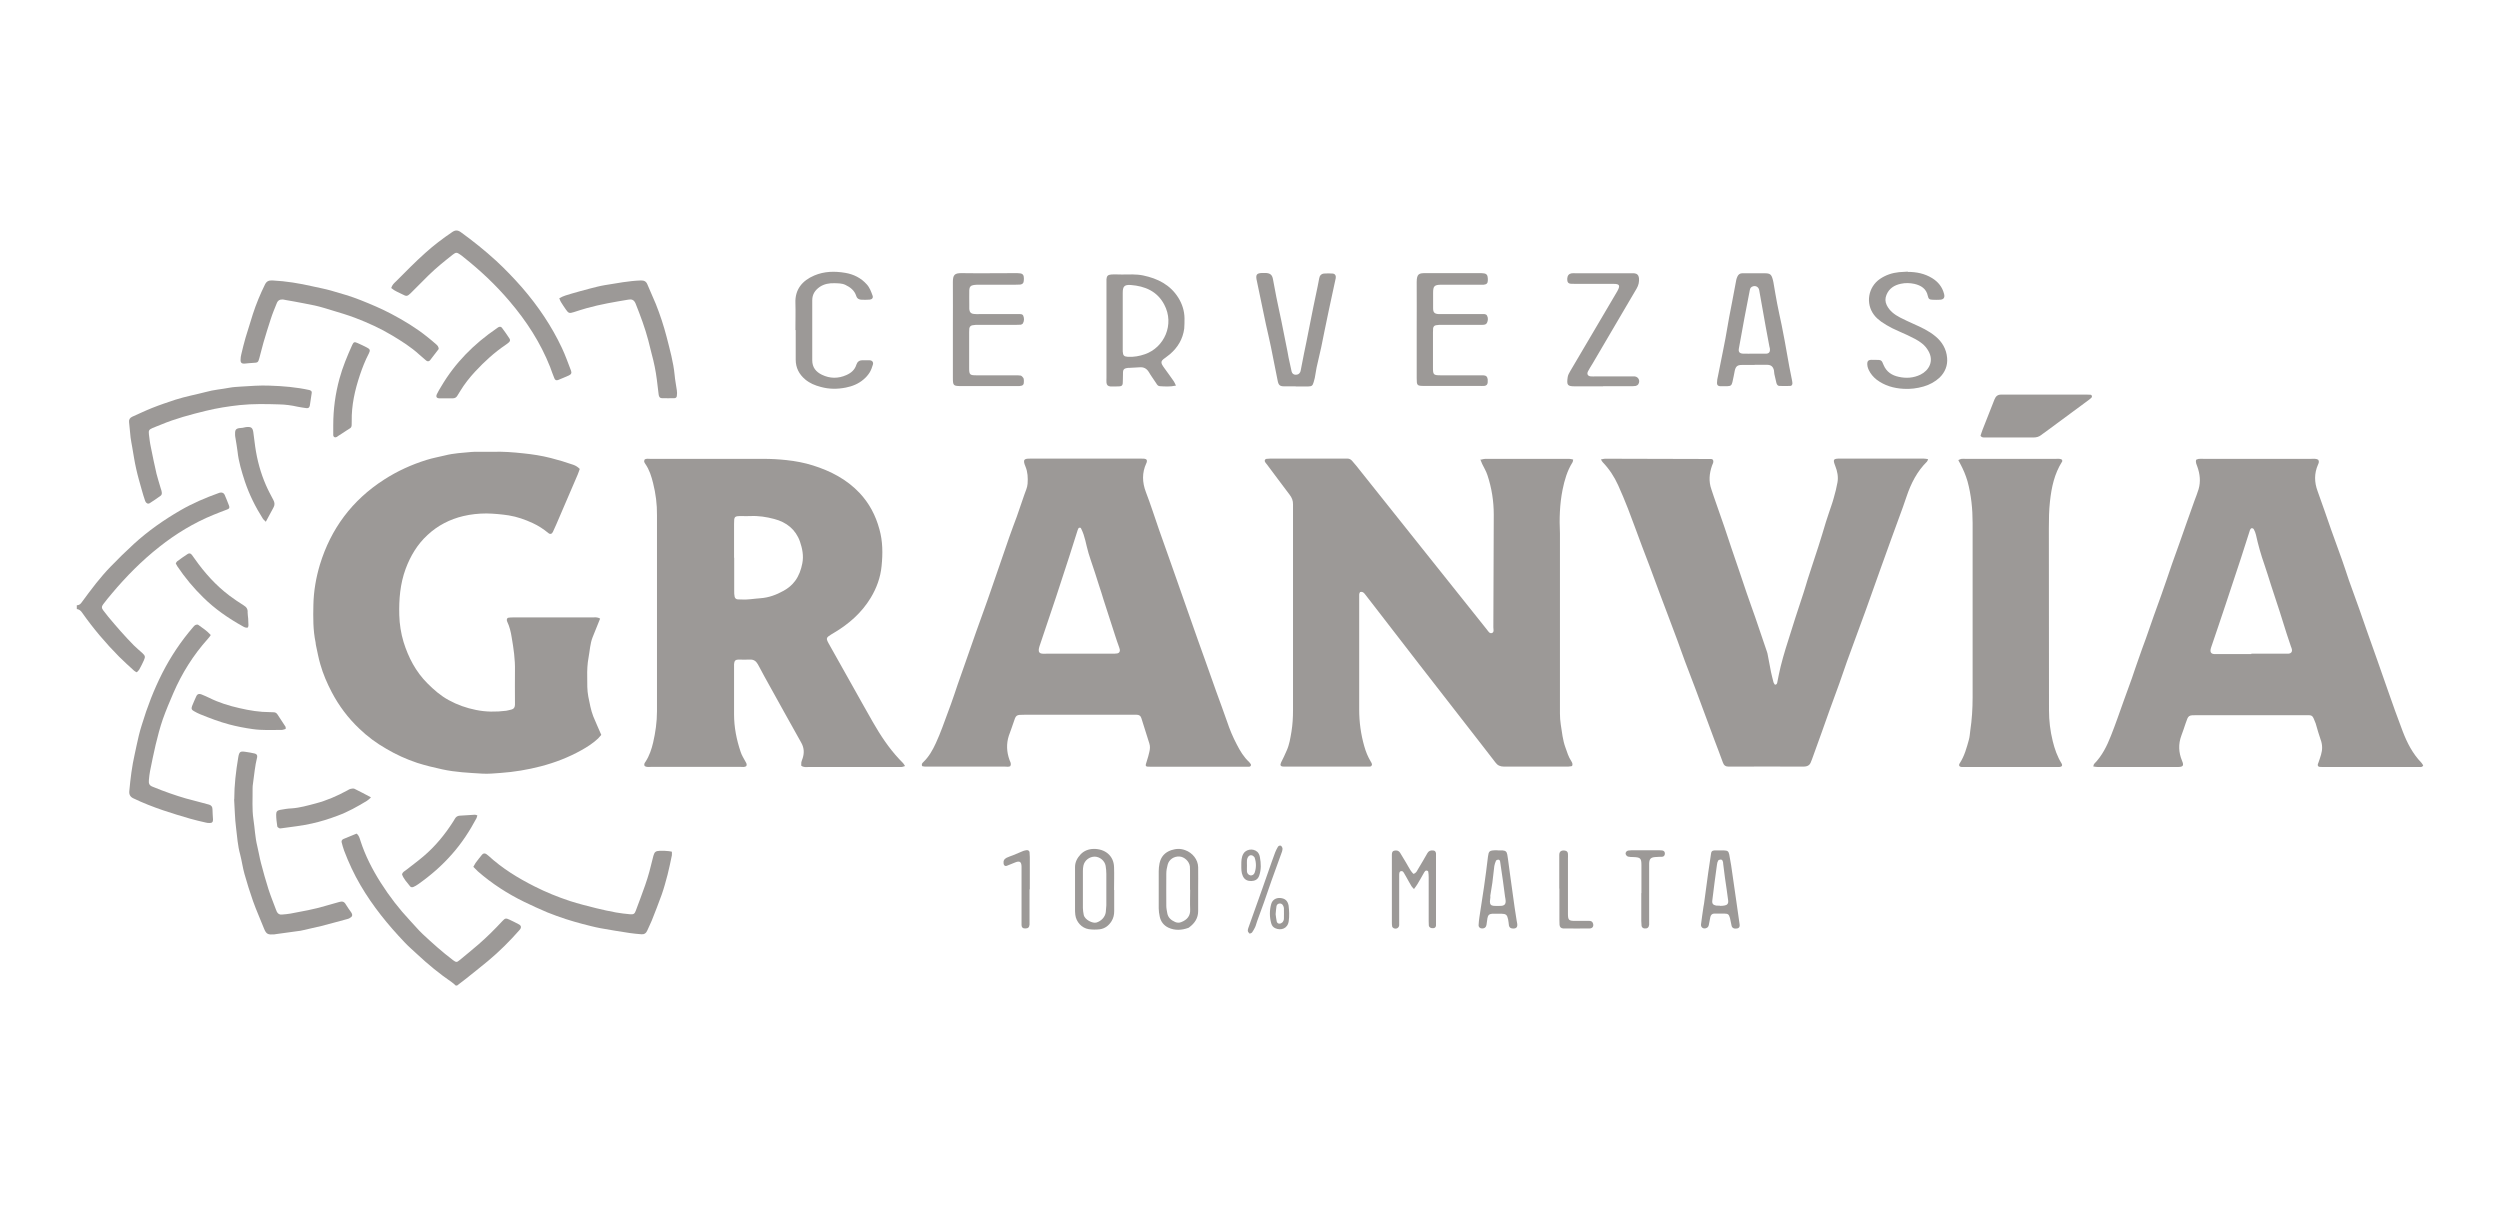 <svg viewBox="0 0 181.32 88.18" xmlns="http://www.w3.org/2000/svg" id="Capa_1"><defs><style>.cls-1{fill:#9c9997;}</style></defs><path d="M33.04,71.47c-.09-.08-.17-.17-.27-.23-.89-.61-1.72-1.29-2.51-2.03-.31-.29-.63-.56-.91-.86-1.21-1.27-2.31-2.62-3.2-4.14-.47-.8-.86-1.64-1.19-2.51-.07-.2-.13-.4-.18-.6-.03-.11,.02-.2,.13-.25,.31-.13,.63-.26,.95-.39,.18,.13,.22,.33,.28,.51,.35,1.09,.87,2.1,1.48,3.06,.63,.99,1.34,1.91,2.14,2.76,.3,.31,.57,.65,.89,.95,.71,.66,1.43,1.31,2.21,1.9,.22,.16,.27,.17,.47,0,.46-.38,.93-.76,1.38-1.15,.61-.53,1.18-1.1,1.73-1.69,.19-.21,.26-.22,.51-.1,.23,.11,.46,.22,.68,.34,.18,.09,.2,.24,.06,.4-.71,.81-1.47,1.57-2.3,2.26-.54,.45-1.09,.88-1.64,1.32-.2,.16-.4,.31-.6,.46h-.09Z" class="cls-1"></path><path d="M5.56,43.9c.15,0,.25-.06,.34-.18,.35-.48,.71-.96,1.08-1.43,.33-.41,.67-.81,1.03-1.18,.55-.57,1.12-1.13,1.7-1.66,1.03-.94,2.17-1.74,3.38-2.44,.88-.51,1.82-.91,2.77-1.25,.03-.01,.06-.02,.09-.03,.15-.03,.28,.02,.34,.15,.11,.26,.22,.52,.32,.79,.06,.15,.02,.23-.13,.28-.33,.13-.67,.25-1,.39-1.42,.58-2.72,1.37-3.92,2.32-1.27,1-2.41,2.15-3.45,3.39-.21,.25-.42,.5-.62,.77-.13,.17-.13,.28,0,.45,.12,.16,.24,.31,.36,.46,.59,.71,1.2,1.41,1.85,2.07,.2,.2,.42,.38,.63,.57,.2,.19,.22,.26,.11,.51-.1,.23-.22,.46-.34,.68-.04,.07-.11,.13-.18,.2-.08-.04-.15-.07-.2-.12-.36-.33-.73-.66-1.08-1.01-.98-.99-1.88-2.05-2.68-3.19-.1-.15-.21-.24-.39-.27v-.27Z" class="cls-1"></path><path d="M107.4,33.34c.14-.03,.23-.06,.32-.06,2.03,0,4.07,0,6.1,0,.09,0,.17,.03,.28,.05-.02,.09-.02,.17-.06,.22-.38,.61-.57,1.28-.71,1.97-.21,1.05-.24,2.11-.19,3.17,0,.15,0,.3,0,.45,0,4.2,0,8.41,0,12.61,0,.27,.02,.54,.06,.8,.09,.56,.14,1.13,.34,1.67,.12,.34,.22,.68,.42,.98,.06,.1,.13,.21,.06,.36-.08,.01-.18,.04-.28,.04-1.56,0-3.11,0-4.67,0-.26,0-.46-.09-.61-.3-.28-.37-.57-.73-.85-1.1-1.56-2.01-3.12-4.01-4.68-6.02-1.15-1.48-2.29-2.96-3.43-4.44-.17-.22-.35-.45-.52-.67-.08-.09-.16-.18-.34-.13-.02,.05-.06,.11-.06,.18,0,.21,0,.42,0,.63,0,2.57,0,5.15,0,7.72,0,.9,.12,1.79,.37,2.66,.11,.39,.26,.76,.47,1.11,.04,.06,.08,.13,.09,.2,0,.04-.04,.12-.08,.14-.06,.03-.15,.02-.22,.02-2,0-4.01,0-6.01,0-.03,0-.06,0-.09,0-.24,0-.29-.1-.19-.31,.14-.28,.28-.56,.4-.85,.2-.44,.27-.92,.35-1.39,.08-.5,.11-1.01,.11-1.52,0-4.91,0-9.82,0-14.72,0-.07,0-.15,0-.22,.01-.27-.08-.49-.24-.7-.55-.72-1.09-1.46-1.64-2.19-.04-.06-.1-.11-.14-.18-.07-.11-.02-.22,.09-.24,.1-.01,.21-.02,.31-.02,1.78,0,3.56,0,5.34,0,.07,0,.15,0,.22,0,.14,0,.26,.06,.35,.17,.1,.12,.19,.23,.29,.34,1.56,1.95,3.11,3.91,4.67,5.86,1.6,2.01,3.21,4.02,4.81,6.03,.1,.12,.19,.32,.38,.25,.16-.07,.09-.27,.09-.41,.01-2.72,.02-5.45,.03-8.17,0-.98-.15-1.94-.46-2.87-.09-.28-.25-.54-.38-.81-.04-.09-.08-.19-.14-.34Z" class="cls-1"></path><path d="M46.74,33.34c.13-.1,.28-.06,.43-.06,.61,0,1.23,0,1.84,0,2.12,0,4.25,0,6.37,0,.55,0,1.11,.03,1.66,.09,.65,.07,1.3,.19,1.93,.39,1.27,.4,2.43,1,3.36,1.98,.71,.75,1.18,1.64,1.45,2.64,.25,.88,.25,1.78,.16,2.67-.08,.83-.36,1.6-.79,2.31-.66,1.09-1.59,1.9-2.67,2.54-.13,.08-.26,.15-.38,.24-.14,.1-.16,.19-.09,.35,.02,.05,.05,.11,.08,.16,.56,1,1.13,2,1.69,3.01,.51,.9,1,1.8,1.52,2.7,.55,.96,1.16,1.89,1.92,2.7,.09,.1,.19,.19,.28,.29,.05,.05,.08,.12,.14,.21-.11,.03-.19,.07-.27,.07-.25,0-.51,0-.76,0-1.99,0-3.98,0-5.97,0-.17,0-.36,.04-.53-.1,0-.08,0-.16,.01-.25,.02-.1,.07-.2,.1-.3,.12-.39,.1-.75-.11-1.12-.78-1.38-1.54-2.77-2.31-4.15-.25-.44-.49-.89-.73-1.34-.04-.07-.07-.13-.11-.2-.13-.23-.31-.35-.58-.33-.27,.01-.54,0-.81,0-.24,0-.31,.09-.33,.33,0,.09,0,.18,0,.27,0,1.12,0,2.24,0,3.37,0,.94,.18,1.84,.48,2.73,.08,.25,.23,.48,.36,.72,.05,.09,.11,.18,.05,.3-.13,.1-.28,.06-.43,.06-.85,0-1.71,0-2.56,0-1.3,0-2.6,0-3.9,0-.16,0-.33,.04-.48-.06-.08-.13,0-.23,.07-.33,.27-.42,.43-.9,.54-1.37,.17-.74,.28-1.5,.28-2.27,0-3.95,0-7.9,0-11.85,0-.79,0-1.59,0-2.38,.01-.78-.09-1.56-.28-2.31-.12-.49-.27-.98-.57-1.41-.06-.09-.12-.18-.05-.29Zm6.51,7.11c0,.81,0,1.61,0,2.42,0,.13,0,.27,.03,.4,.02,.11,.1,.19,.21,.2,.09,.01,.18,0,.27,.01,.47,.03,.92-.06,1.38-.09,.61-.04,1.17-.25,1.69-.54,.33-.18,.62-.42,.84-.72,.28-.38,.43-.81,.52-1.27,.11-.55,0-1.08-.17-1.58-.31-.88-.98-1.41-1.87-1.64-.56-.15-1.14-.24-1.73-.21-.21,.01-.42,0-.63,0-.53,0-.55,.02-.55,.56,0,.82,0,1.64,0,2.46Z" class="cls-1"></path><path d="M73.31,55.54c-.13,.11-.29,.06-.43,.06-1.72,0-3.44,0-5.16,0-.21,0-.42,0-.63,0-.07,0-.14-.02-.2-.03-.08-.14,0-.22,.07-.29,.41-.39,.68-.87,.91-1.37,.18-.38,.33-.77,.48-1.16,.21-.56,.42-1.12,.62-1.68,.17-.46,.32-.93,.48-1.4,.19-.55,.39-1.1,.58-1.65,.26-.73,.51-1.47,.77-2.2,.18-.52,.38-1.04,.56-1.56,.17-.46,.33-.93,.49-1.39,.19-.55,.38-1.1,.57-1.65,.26-.76,.52-1.52,.79-2.29,.17-.49,.36-.98,.54-1.47,.18-.52,.36-1.04,.54-1.57,.09-.27,.22-.52,.24-.81,.03-.43,.01-.84-.15-1.23-.25-.58-.05-.59,.41-.59,2.63,0,5.27,0,7.9,0,.1,0,.21,0,.31,.01,.17,.02,.22,.12,.16,.29,0,.01-.01,.03-.02,.04-.32,.69-.3,1.38-.03,2.09,.35,.91,.64,1.83,.96,2.75,.24,.68,.48,1.35,.72,2.03,.19,.52,.37,1.04,.55,1.56,.25,.7,.49,1.41,.74,2.11,.27,.78,.54,1.55,.82,2.33,.17,.49,.35,.98,.53,1.48,.26,.73,.52,1.46,.78,2.2,.26,.73,.54,1.46,.79,2.19,.19,.57,.42,1.12,.7,1.65,.24,.47,.51,.92,.9,1.28,.04,.04,.08,.09,.11,.14,.06,.08,0,.19-.1,.2-.07,0-.15,0-.22,0-2.3,0-4.61,0-6.91,0-.43,0-.44,0-.3-.42,.07-.21,.13-.43,.18-.65,.05-.21,.07-.41,0-.62-.19-.61-.39-1.23-.58-1.84-.05-.17-.17-.24-.34-.24-.12,0-.24,0-.36,0-2.59,0-5.18,0-7.77,0-.62,0-.62,0-.81,.59-.1,.31-.22,.62-.33,.93-.19,.59-.16,1.18,.05,1.76,.05,.14,.15,.27,.06,.42Zm4.95-8.13c.81,0,1.61,0,2.42,0,.12,0,.24,0,.36-.02,.13-.02,.2-.14,.18-.26-.01-.07-.04-.14-.06-.21-.1-.28-.2-.56-.29-.85-.28-.87-.56-1.73-.84-2.6-.1-.33-.2-.66-.31-.98-.1-.31-.2-.63-.3-.94-.2-.64-.45-1.26-.6-1.92-.06-.29-.14-.58-.23-.87-.05-.15-.12-.3-.19-.45-.03-.06-.16-.05-.19,.02-.02,.04-.04,.08-.05,.12-.2,.64-.41,1.28-.61,1.92-.32,.98-.64,1.96-.96,2.94-.4,1.19-.8,2.38-1.2,3.57-.02,.07-.04,.14-.05,.22-.02,.18,.06,.29,.24,.31,.12,.01,.24,0,.36,0,.78,0,1.55,0,2.33,0Z" class="cls-1"></path><path d="M159.29,33.34c.07-.02,.14-.06,.21-.06,.12-.01,.24,0,.36,0,2.57,0,5.15,0,7.72,0,.19,0,.39-.04,.56,.07,.08,.13,.03,.24-.02,.35-.28,.64-.27,1.27-.03,1.92,.34,.92,.65,1.86,.98,2.79,.26,.73,.53,1.46,.79,2.19,.18,.49,.33,.99,.5,1.48,.25,.7,.51,1.4,.76,2.11,.18,.51,.35,1.01,.53,1.52,.26,.73,.52,1.46,.78,2.2,.26,.73,.51,1.47,.77,2.2,.17,.48,.34,.96,.51,1.44,.18,.5,.37,1.01,.56,1.51,.32,.83,.72,1.61,1.35,2.26,.06,.06,.09,.14,.13,.2-.08,.14-.19,.11-.29,.11-1.92,0-3.83,0-5.75,0-.42,0-.84,0-1.26,0-.07,0-.15,0-.22-.01-.1-.01-.15-.1-.12-.2,.01-.04,.03-.08,.05-.13,.06-.18,.13-.37,.18-.55,.11-.37,.11-.73-.03-1.1-.13-.36-.23-.74-.34-1.11,0-.01,0-.03-.01-.04-.27-.67-.19-.62-.85-.62-2.59,0-5.18,0-7.77,0-.62,0-.62,0-.82,.59-.1,.3-.2,.6-.31,.89-.23,.62-.2,1.23,.05,1.83,.15,.35,.08,.45-.32,.45-.46,0-.93,0-1.39,0-1.47,0-2.93,0-4.4,0-.1,0-.2-.02-.33-.04,.03-.08,.03-.15,.07-.19,.57-.58,.92-1.29,1.21-2.03,.34-.85,.63-1.71,.94-2.57,.19-.53,.39-1.07,.58-1.6,.17-.49,.33-.99,.51-1.48,.16-.47,.33-.93,.5-1.39,.2-.56,.39-1.13,.59-1.69,.17-.49,.36-.98,.53-1.47,.27-.76,.53-1.53,.79-2.29,.17-.49,.35-.98,.53-1.48,.17-.49,.35-.99,.52-1.48,.19-.53,.38-1.07,.57-1.6,.1-.28,.22-.56,.3-.84,.16-.55,.1-1.1-.09-1.63-.05-.15-.14-.3-.09-.49Zm4,14.07c.79,0,1.59,0,2.38,0,.1,0,.21,0,.31,0,.2-.02,.29-.15,.24-.34-.01-.06-.04-.11-.06-.17-.1-.31-.21-.62-.31-.93-.17-.54-.34-1.08-.51-1.62-.21-.64-.42-1.28-.63-1.92-.16-.5-.31-1-.48-1.49-.25-.71-.45-1.42-.61-2.15-.03-.14-.09-.28-.16-.41-.02-.04-.1-.08-.15-.07-.04,0-.1,.07-.12,.12-.23,.7-.44,1.39-.67,2.09-.18,.55-.37,1.11-.55,1.66s-.37,1.11-.55,1.66c-.18,.54-.36,1.08-.54,1.61-.17,.51-.35,1.02-.52,1.53-.12,.37,.05,.47,.32,.46,.07,0,.15,0,.22,0,.79,0,1.59,0,2.38,0Z" class="cls-1"></path><path d="M43.52,44.88c-.19,.46-.37,.9-.54,1.34-.18,.46-.2,.96-.29,1.45-.09,.47-.11,.95-.1,1.43,0,.48-.01,.96,.08,1.43,.1,.48,.18,.97,.36,1.43,.18,.44,.38,.87,.58,1.34-.08,.09-.15,.18-.23,.26-.36,.34-.78,.61-1.21,.85-.93,.52-1.91,.9-2.95,1.17-.96,.25-1.93,.41-2.91,.48-.45,.03-.9,.08-1.34,.05-.97-.06-1.94-.1-2.89-.31-.61-.13-1.22-.28-1.82-.47-.78-.26-1.53-.6-2.24-1.02-.72-.41-1.38-.9-1.97-1.47-.81-.77-1.47-1.65-1.99-2.64-.34-.65-.63-1.32-.83-2.03-.13-.44-.21-.9-.31-1.35-.02-.07-.02-.15-.03-.22-.19-.9-.18-1.81-.16-2.73,.02-1,.19-1.97,.47-2.91,.8-2.62,2.34-4.68,4.65-6.17,.96-.62,1.99-1.09,3.08-1.43,.44-.14,.9-.22,1.35-.33,.63-.16,1.27-.19,1.91-.25,.33-.03,.66,0,.99-.01,.18,0,.36,0,.54,0,.75-.03,1.5,.03,2.24,.11,.67,.07,1.33,.17,1.99,.34,.55,.14,1.09,.3,1.63,.49,.17,.06,.32,.15,.47,.3-.05,.13-.09,.27-.15,.41-.52,1.21-1.04,2.42-1.56,3.63-.08,.18-.16,.36-.24,.53-.07,.15-.2,.19-.33,.08-.35-.29-.72-.53-1.13-.72-.56-.26-1.13-.46-1.74-.56-.53-.08-1.07-.13-1.61-.14-.58,0-1.14,.06-1.69,.19-.97,.23-1.85,.68-2.59,1.37-.74,.68-1.24,1.52-1.59,2.46-.4,1.09-.49,2.21-.46,3.36,.02,.66,.12,1.31,.31,1.94,.35,1.12,.88,2.15,1.73,3,.47,.47,.96,.9,1.55,1.22,.62,.34,1.27,.57,1.97,.71,.73,.15,1.45,.15,2.19,.06,.13-.02,.26-.06,.39-.09,.17-.04,.24-.16,.25-.33,0-.09,0-.18,0-.27,0-.73-.01-1.47,0-2.2,.02-.83-.1-1.64-.24-2.45-.06-.38-.15-.76-.32-1.12-.02-.04-.03-.09-.03-.13,0-.08,.04-.15,.12-.16,.12-.02,.24-.02,.36-.02,1.92,0,3.83,0,5.75,0,.16,0,.33-.04,.54,.09Z" class="cls-1"></path><path d="M116.12,33.32c.14-.02,.21-.05,.28-.05,2.57,0,5.15,.01,7.72,.02,.04,0,.08,.04,.11,.05,.09,.17-.01,.29-.06,.43-.2,.57-.25,1.14-.05,1.71,.06,.17,.11,.34,.17,.51,.26,.75,.52,1.49,.78,2.24,.17,.51,.34,1.02,.51,1.53,.18,.54,.37,1.08,.55,1.61,.19,.55,.37,1.11,.56,1.66,.11,.32,.23,.65,.34,.97,.09,.25,.18,.51,.27,.76,.28,.83,.57,1.67,.85,2.5,.01,.04,.03,.09,.04,.13,.09,.45,.17,.91,.26,1.36,.05,.25,.12,.49,.18,.74,.02,.06,.07,.12,.1,.17,.13,0,.15-.08,.17-.15,.08-.39,.15-.79,.25-1.18,.11-.43,.23-.87,.36-1.29,.23-.74,.46-1.48,.7-2.22,.2-.61,.4-1.22,.6-1.83,.11-.33,.2-.66,.3-.98,.08-.26,.16-.51,.25-.77,.18-.54,.36-1.08,.53-1.62,.19-.58,.36-1.17,.54-1.76,.07-.21,.14-.42,.21-.64,.12-.37,.26-.73,.36-1.11,.11-.37,.2-.75,.27-1.13,.07-.4-.01-.8-.16-1.18-.19-.49-.15-.54,.37-.54,2.01,0,4.01,0,6.02,0,.1,0,.2,.02,.34,.04-.03,.08-.04,.14-.08,.18-.72,.71-1.16,1.58-1.48,2.53-.17,.51-.35,1.01-.54,1.52-.19,.52-.38,1.04-.57,1.56-.25,.7-.51,1.41-.76,2.11-.19,.53-.38,1.07-.57,1.6-.17,.48-.34,.96-.51,1.43-.26,.7-.51,1.4-.77,2.1-.2,.55-.4,1.09-.6,1.64-.19,.53-.37,1.07-.56,1.61-.23,.63-.46,1.26-.69,1.89-.2,.56-.4,1.13-.6,1.69-.23,.65-.46,1.29-.7,1.94-.02,.04-.04,.08-.05,.12-.09,.29-.27,.38-.57,.38-1.75-.01-3.5,0-5.25,0-.06,0-.12,0-.18,0-.2,0-.33-.09-.4-.29-.2-.56-.42-1.12-.63-1.68-.18-.48-.35-.95-.53-1.43-.27-.73-.54-1.46-.81-2.18-.26-.69-.52-1.37-.78-2.05-.19-.5-.36-1.01-.55-1.52-.23-.63-.47-1.26-.71-1.89-.19-.5-.38-1.01-.57-1.51-.25-.66-.49-1.32-.73-1.97-.18-.49-.37-.98-.56-1.47-.34-.91-.67-1.82-1.02-2.73-.22-.57-.46-1.13-.71-1.69-.28-.62-.65-1.18-1.12-1.67-.04-.04-.06-.09-.13-.2Z" class="cls-1"></path><path d="M142.05,33.36c.1-.04,.15-.07,.21-.08,.1-.01,.21,0,.31,0,2.17,0,4.34,0,6.51,0,.16,0,.33-.04,.48,.07,0,.04,.03,.1,0,.13-.56,.88-.77,1.87-.88,2.89-.07,.64-.08,1.28-.08,1.92,0,4.41,0,8.83,.01,13.24,0,.74,.09,1.49,.27,2.22,.14,.57,.33,1.12,.64,1.62,.09,.15,.02,.25-.16,.26-.16,0-.33,0-.49,0-2.14,0-4.28,0-6.42,0-.04,0-.09,0-.13,0-.21,0-.29-.11-.18-.28,.34-.52,.5-1.12,.66-1.7,.06-.21,.07-.44,.1-.66,.12-.8,.17-1.6,.17-2.41,0-4.22,0-8.44,0-12.65,0-1.02-.1-2.03-.37-3.02-.13-.45-.31-.87-.53-1.28-.03-.06-.07-.13-.13-.24Z" class="cls-1"></path><path d="M28.37,20.9c.07-.24,.22-.37,.36-.5,.7-.7,1.39-1.41,2.12-2.06,.61-.55,1.27-1.05,1.95-1.51,.22-.15,.39-.15,.61,0,.9,.65,1.76,1.34,2.58,2.09,.66,.61,1.28,1.26,1.87,1.93,1.16,1.34,2.15,2.8,2.9,4.4,.25,.53,.44,1.08,.65,1.62,.07,.18,.02,.28-.15,.36-.26,.12-.52,.22-.78,.33-.13,.05-.23,.01-.28-.14-.11-.26-.2-.53-.3-.8-.7-1.77-1.72-3.34-2.95-4.78-1-1.18-2.12-2.23-3.33-3.19-.08-.07-.16-.13-.25-.19-.23-.16-.3-.17-.52,0-.61,.48-1.22,.97-1.77,1.51-.44,.43-.87,.87-1.3,1.3-.23,.22-.3,.24-.59,.08-.26-.14-.55-.23-.8-.45Z" class="cls-1"></path><path d="M48.73,61.78c0,.08,.01,.17,0,.25-.1,.47-.19,.94-.31,1.4-.13,.49-.26,.98-.43,1.46-.22,.63-.48,1.26-.72,1.88-.1,.25-.23,.49-.33,.73-.08,.19-.23,.28-.42,.26-.28-.02-.57-.05-.85-.09-.71-.11-1.42-.22-2.12-.35-.44-.08-.87-.2-1.31-.31-.4-.11-.81-.22-1.2-.35-.45-.15-.91-.31-1.35-.49-.56-.24-1.12-.49-1.67-.76-1.21-.59-2.34-1.32-3.36-2.21-.11-.1-.21-.21-.33-.33,.06-.11,.11-.2,.16-.28,.15-.2,.31-.41,.47-.6,.09-.11,.2-.12,.32-.04,.05,.03,.09,.07,.14,.11,1,.92,2.14,1.62,3.35,2.23,.83,.42,1.69,.77,2.57,1.06,.62,.2,1.26,.36,1.9,.52,.48,.12,.96,.22,1.44,.31,.34,.06,.68,.1,1.02,.13,.25,.02,.33-.03,.41-.25,.23-.61,.46-1.23,.68-1.85,.23-.65,.4-1.31,.56-1.98,.02-.1,.05-.2,.09-.3,.04-.11,.11-.17,.22-.2,.18-.05,.83-.03,1.09,.05Z" class="cls-1"></path><path d="M15.28,46.07c-.08,.11-.14,.2-.21,.27-1.05,1.17-1.87,2.48-2.49,3.91-.27,.63-.54,1.26-.77,1.91-.21,.61-.37,1.23-.52,1.85-.15,.64-.28,1.28-.41,1.93-.04,.2-.06,.41-.08,.62-.03,.27,.03,.41,.27,.5,.41,.17,.83,.33,1.26,.48,.38,.13,.76,.26,1.15,.37,.39,.11,.78,.2,1.17,.31,.17,.05,.35,.09,.52,.14,.16,.05,.24,.16,.24,.33,0,.25,.03,.51,.04,.76,0,.17-.08,.25-.25,.24-.09,0-.18,0-.27-.03-.38-.09-.76-.17-1.13-.28-.66-.19-1.32-.39-1.97-.61-.73-.25-1.46-.53-2.16-.87-.23-.11-.32-.28-.29-.54,.08-.89,.19-1.78,.39-2.66,.1-.45,.19-.91,.3-1.36,.06-.26,.14-.52,.22-.78,.39-1.29,.87-2.54,1.48-3.74,.61-1.2,1.36-2.32,2.24-3.34,.05-.06,.1-.12,.16-.15,.06-.03,.16-.05,.21-.01,.3,.22,.62,.42,.9,.73Z" class="cls-1"></path><path d="M31.82,25.31c-.19,.25-.41,.54-.63,.82-.07,.09-.19,.1-.28,.02-.17-.14-.34-.29-.51-.44-.59-.54-1.26-.96-1.94-1.37-.86-.52-1.77-.93-2.71-1.29-.56-.21-1.13-.38-1.7-.55-.4-.12-.8-.25-1.21-.34-.49-.11-1-.19-1.49-.29-.19-.04-.38-.07-.57-.1-.09-.02-.18-.04-.26-.05-.23-.01-.37,.07-.45,.28-.15,.37-.31,.75-.43,1.13-.19,.57-.36,1.14-.53,1.71-.11,.37-.19,.75-.3,1.13-.09,.33-.11,.33-.47,.35-.19,0-.39,.04-.58,.05-.24,.02-.33-.07-.31-.31,0-.12,.02-.24,.05-.36,.1-.41,.19-.81,.31-1.21,.17-.57,.35-1.14,.53-1.71,.24-.74,.54-1.46,.88-2.15,.12-.24,.28-.3,.54-.29,.99,.05,1.96,.21,2.92,.43,.44,.1,.88,.18,1.31,.3,.73,.21,1.47,.42,2.17,.7,.75,.3,1.49,.61,2.21,.99,.93,.49,1.82,1.03,2.64,1.69,.21,.17,.42,.34,.62,.52,.09,.08,.18,.16,.19,.34Z" class="cls-1"></path><path d="M16.99,57.97c0-1.02,.12-2.03,.29-3.04,.07-.41,.14-.46,.53-.4,.22,.03,.44,.07,.66,.12,.14,.03,.21,.13,.18,.27-.16,.63-.21,1.27-.3,1.9-.02,.12-.03,.24-.03,.36,.01,.75-.05,1.5,.06,2.24,.1,.65,.12,1.31,.28,1.95,.1,.4,.16,.82,.27,1.23,.17,.64,.34,1.27,.54,1.89,.16,.5,.36,.98,.54,1.47,.02,.06,.04,.11,.07,.17,.08,.15,.2,.22,.37,.2,.21-.02,.42-.03,.62-.07,.85-.16,1.71-.31,2.54-.56,.33-.1,.66-.19,.99-.28,.21-.06,.36-.05,.49,.19,.11,.19,.25,.37,.38,.56,.13,.2,.09,.32-.13,.43-.04,.02-.08,.04-.13,.05-.63,.17-1.27,.35-1.9,.51-.45,.11-.9,.21-1.35,.31-.12,.03-.23,.05-.35,.06-.53,.07-1.07,.15-1.6,.22-.04,0-.09,.01-.13,.02-.42,.02-.56,.01-.73-.42-.26-.67-.56-1.32-.8-2-.23-.65-.43-1.3-.62-1.97-.13-.46-.19-.94-.31-1.4-.18-.64-.22-1.3-.3-1.95-.09-.68-.09-1.37-.14-2.06Z" class="cls-1"></path><path d="M22.58,28.36s.04,.09,.03,.13c-.04,.31-.09,.62-.14,.93-.03,.15-.11,.2-.26,.18-.21-.03-.42-.06-.62-.1-.44-.1-.88-.16-1.33-.17-.96-.03-1.91-.05-2.87,.05-.83,.09-1.66,.22-2.47,.42-1.1,.27-2.2,.56-3.25,1-.21,.09-.42,.16-.62,.25-.25,.11-.28,.18-.25,.45,.04,.31,.07,.62,.14,.93,.13,.64,.26,1.29,.41,1.93,.09,.36,.21,.72,.31,1.07,.03,.09,.06,.17,.07,.26,.02,.11,0,.22-.1,.28-.25,.18-.51,.36-.78,.53-.12,.07-.26,0-.32-.16-.09-.27-.18-.54-.25-.81-.14-.5-.29-1.01-.4-1.51-.12-.52-.2-1.06-.29-1.58-.04-.24-.09-.47-.12-.71-.04-.37-.07-.74-.11-1.12-.02-.18,.06-.31,.24-.39,.48-.21,.95-.44,1.43-.63,.55-.22,1.12-.41,1.69-.6,.37-.12,.75-.21,1.12-.3,.36-.09,.73-.16,1.09-.26,.56-.16,1.15-.2,1.72-.31,.26-.05,.53-.06,.8-.08,.7-.04,1.4-.1,2.1-.07,.97,.03,1.94,.11,2.89,.32,.04,0,.08,.04,.12,.06Z" class="cls-1"></path><path d="M85.27,27.97c-.42,.09-.78,.06-1.14,.04-.13,0-.21-.1-.27-.21-.18-.28-.38-.54-.54-.82-.16-.26-.38-.37-.68-.34-.24,.02-.48,.03-.72,.04-.07,0-.15,0-.22,.02-.16,.03-.24,.1-.25,.27-.01,.18-.01,.36-.01,.54,0,.51-.01,.52-.54,.52-.12,0-.24,0-.36,0-.19-.02-.27-.1-.29-.28-.01-.12,0-.24,0-.36,0-2.29,0-4.58,0-6.87,0-.09,0-.18,0-.27,.02-.23,.1-.32,.34-.34,.25-.02,.51,0,.76,0,.52,0,1.05-.04,1.57,.07,1.04,.22,1.95,.67,2.54,1.61,.28,.45,.44,.95,.45,1.48,0,.25,0,.51-.02,.76-.1,.76-.47,1.38-1.05,1.87-.15,.13-.31,.23-.46,.35-.15,.12-.18,.23-.1,.39,.05,.09,.11,.18,.17,.26,.23,.32,.46,.63,.68,.95,.06,.08,.09,.18,.16,.32Zm-3.84-4.72h0c0,.64,0,1.28,0,1.93,0,.1,0,.21,0,.31,.02,.3,.09,.37,.38,.39,.42,.02,.83-.05,1.23-.19,1.39-.48,2.17-2.15,1.4-3.6-.51-.97-1.4-1.34-2.43-1.42-.46-.03-.58,.1-.58,.57,0,.67,0,1.34,0,2.02Z" class="cls-1"></path><path d="M127.26,26.47c-.31,0-.63,0-.94,0-.31,0-.43,.11-.5,.41-.06,.28-.1,.56-.17,.83-.06,.24-.12,.29-.37,.3-.18,0-.36,0-.54,0-.14-.01-.22-.1-.21-.24,0-.16,.03-.33,.07-.49,.12-.6,.24-1.2,.36-1.8,.06-.31,.12-.61,.18-.92,.1-.53,.19-1.06,.28-1.59,.07-.38,.15-.76,.22-1.14,.1-.51,.19-1.03,.29-1.54,.02-.09,.05-.17,.09-.25,.06-.13,.17-.21,.32-.22,.07,0,.15,0,.22,0,.48,0,.96,0,1.43,0,.39,0,.49,.08,.59,.47,.02,.06,.03,.12,.04,.17,.09,.51,.17,1.03,.27,1.54,.1,.53,.22,1.05,.33,1.58,.08,.38,.15,.76,.22,1.14,.11,.62,.22,1.23,.33,1.85,.06,.34,.14,.67,.2,1.01,.01,.07,.03,.15,.03,.22,0,.1-.06,.19-.15,.19-.27,.01-.54,.01-.8,0-.11,0-.18-.1-.21-.21-.05-.22-.1-.44-.15-.65-.02-.09-.01-.18-.03-.27-.06-.26-.2-.39-.46-.4-.31-.01-.63,0-.94,0h0Zm-.05-.82h0c.3,0,.6,0,.9,0,.2-.01,.28-.14,.26-.34,0-.06-.03-.12-.04-.18-.09-.48-.18-.97-.27-1.45-.16-.88-.31-1.76-.47-2.64-.04-.21-.22-.33-.43-.28-.15,.04-.23,.13-.25,.28-.13,.67-.26,1.35-.39,2.02-.14,.73-.27,1.47-.4,2.2-.05,.25,.03,.37,.29,.39,.27,.01,.54,0,.81,0Z" class="cls-1"></path><path d="M102.75,23.96c0-1.17,.01-2.33,0-3.5,0-.62,.19-.65,.64-.65,1.3,0,2.6,0,3.9,0,.12,0,.24,0,.36,.02,.13,.02,.22,.1,.24,.23,.02,.09,.02,.18,.02,.27,0,.21-.09,.3-.3,.32-.12,.01-.24,0-.36,0-.82,0-1.65,0-2.47,0-.09,0-.18,0-.27,0-.48,.01-.57,.1-.57,.59,0,.37,0,.75,0,1.12,0,.31,.11,.4,.4,.42,.12,0,.24,0,.36,0,.84,0,1.68,0,2.51,0,.09,0,.18,0,.27,0,.13,0,.29-.03,.37,.11,.09,.16,.08,.35,0,.52-.03,.06-.1,.12-.16,.13-.11,.03-.24,.02-.36,.02-.91,0-1.83,0-2.74,0-.15,0-.3,0-.45,.03-.11,.02-.18,.1-.2,.22-.01,.1-.01,.21-.01,.31,0,.85,0,1.71,0,2.56,0,.49,.04,.54,.54,.54,.91,0,1.83,0,2.74,0,.12,0,.24,0,.36,0,.21,.01,.3,.09,.33,.29,0,.07,0,.15,0,.22-.01,.16-.09,.24-.25,.26-.12,.01-.24,0-.36,0-1.32,0-2.63,0-3.95,0-.01,0-.03,0-.04,0-.53,0-.55-.03-.55-.56,0-1.17,0-2.33,0-3.5Z" class="cls-1"></path><path d="M69.11,23.92c0-1.15,.01-2.3,0-3.46,0-.51,.11-.66,.65-.65,1.29,.02,2.57,0,3.86,0,.13,0,.27,0,.4,.02,.13,.02,.22,.11,.23,.24,.01,.1,.02,.21,0,.31-.01,.16-.1,.24-.26,.26-.12,.01-.24,.01-.36,.01-.87,0-1.74,0-2.6,0-.13,0-.27,0-.4,.02-.22,.03-.32,.14-.33,.36-.01,.34,0,.69,0,1.03,0,.12,0,.24,0,.36,.02,.22,.12,.33,.34,.35,.13,.02,.27,.01,.4,.01,.85,0,1.71,0,2.56,0,.09,0,.18,0,.27,0,.13,0,.29-.02,.35,.13,.07,.19,.07,.38-.04,.56-.03,.04-.1,.07-.15,.08-.1,.01-.21,.01-.31,.01-.91,0-1.83,0-2.74,0-.15,0-.3,0-.45,.03-.13,.02-.21,.11-.23,.24-.01,.09-.01,.18-.01,.27,0,.87,0,1.74,0,2.6,0,.47,.05,.52,.51,.52,.94,0,1.89,0,2.83,0,.13,0,.27,0,.4,.02,.07,.02,.14,.1,.19,.17,.04,.06,.03,.14,.04,.22,.01,.27-.06,.35-.32,.37-.09,0-.18,0-.27,0-1.32,0-2.63,0-3.95,0-.58,0-.61-.03-.61-.6,0-1.17,0-2.33,0-3.5Z" class="cls-1"></path><path d="M93.98,28.02c-.28,0-.57,0-.85,0-.3,0-.4-.09-.46-.39-.17-.82-.32-1.64-.49-2.46-.11-.54-.24-1.08-.36-1.62-.08-.36-.16-.73-.23-1.1-.15-.7-.29-1.4-.44-2.11,0-.03-.01-.06-.02-.09-.05-.33,.03-.43,.38-.45,.1,0,.21,0,.31,0,.3,.02,.44,.13,.5,.42,.09,.44,.17,.88,.25,1.32,.03,.18,.07,.35,.11,.53,.04,.19,.08,.38,.12,.57,.04,.2,.09,.41,.13,.61,.03,.13,.05,.26,.08,.4,.05,.23,.09,.47,.14,.7,.03,.13,.05,.26,.08,.4,.05,.25,.1,.5,.15,.75,.03,.15,.05,.3,.08,.44,.07,.34,.14,.67,.22,1.01,.04,.15,.15,.23,.29,.23,.15,0,.26-.05,.33-.19,.02-.04,.03-.08,.04-.13,.08-.41,.16-.82,.24-1.23,.11-.53,.22-1.05,.32-1.58,.12-.59,.23-1.17,.35-1.76,.1-.51,.22-1.02,.32-1.53,.04-.19,.07-.38,.11-.57,.03-.2,.15-.33,.35-.35,.21-.02,.42-.01,.63,0,.17,.02,.25,.15,.22,.33-.05,.25-.11,.5-.16,.74-.11,.53-.23,1.05-.34,1.58-.11,.51-.21,1.02-.32,1.54-.08,.38-.15,.76-.23,1.14-.11,.5-.23,.99-.34,1.49-.05,.25-.09,.5-.13,.75-.02,.1-.05,.2-.08,.3-.08,.27-.13,.31-.41,.32-.3,0-.6,0-.9,0h0Z" class="cls-1"></path><path d="M138.37,19.72c.63,0,1.22,.12,1.76,.45,.44,.27,.74,.64,.87,1.15,.07,.26-.03,.41-.3,.42-.18,.01-.36,.01-.54,0-.23-.01-.29-.06-.34-.28-.11-.53-.5-.76-.97-.87-.32-.07-.66-.08-.98-.01-.48,.1-.86,.34-1.05,.81-.1,.25-.1,.49,.02,.74,.21,.43,.57,.69,.97,.9,.32,.17,.65,.31,.97,.46,.56,.25,1.11,.5,1.59,.9,.5,.41,.8,.94,.85,1.57,.05,.55-.15,1.04-.54,1.42-.33,.31-.72,.52-1.16,.65-.48,.14-.97,.2-1.46,.17-.72-.04-1.38-.23-1.96-.67-.24-.19-.43-.42-.56-.69-.04-.08-.07-.17-.09-.25-.08-.44,.06-.51,.4-.49,.04,0,.09,0,.13,0,.49,0,.48,0,.64,.39,.21,.49,.61,.74,1.09,.84,.53,.12,1.07,.09,1.58-.16,.61-.3,1-.98,.57-1.72-.12-.21-.27-.39-.46-.54-.32-.26-.69-.42-1.05-.6-.36-.17-.74-.32-1.1-.5-.28-.14-.55-.3-.81-.48-.19-.14-.38-.3-.52-.49-.63-.83-.43-2.02,.43-2.61,.41-.28,.88-.44,1.38-.49,.21-.02,.42-.02,.63-.04Z" class="cls-1"></path><path d="M40.57,21.63c.3-.18,.59-.24,.87-.33,.44-.13,.89-.25,1.34-.37,.36-.09,.72-.19,1.09-.25,.87-.14,1.74-.31,2.62-.34,.22,0,.37,.06,.46,.28,.2,.48,.42,.96,.62,1.44,.31,.78,.57,1.57,.78,2.38,.23,.91,.49,1.82,.58,2.76,.03,.37,.11,.74,.16,1.11,.02,.13,.02,.27,0,.4,0,.1-.08,.17-.18,.17-.3,0-.6,.01-.9,0-.15,0-.22-.1-.24-.27-.05-.36-.09-.71-.13-1.07-.08-.64-.21-1.27-.38-1.89-.08-.32-.16-.64-.24-.96-.24-.91-.57-1.79-.92-2.67-.12-.29-.3-.33-.52-.29-1.02,.17-2.03,.34-3.03,.62-.32,.09-.63,.19-.94,.29-.31,.1-.38,.08-.56-.18-.13-.18-.25-.37-.37-.56-.05-.07-.07-.16-.12-.28Z" class="cls-1"></path><path d="M143.64,31.61c.05-.14,.09-.29,.15-.44,.29-.74,.58-1.47,.87-2.21,.09-.22,.23-.34,.47-.34,.09,0,.18,0,.27,0,1.99,0,3.97,0,5.96,0,.09,0,.18,0,.27,.01,.09,.01,.13,.15,.06,.21-.07,.07-.16,.14-.24,.2-1.06,.78-2.11,1.56-3.17,2.34-.07,.05-.15,.1-.22,.16-.17,.14-.36,.19-.58,.19-1.17,0-2.33,0-3.5,0-.12,0-.24,.02-.34-.13Z" class="cls-1"></path><path d="M57.69,23.95c0-.66,.02-1.32,0-1.97-.04-.99,.5-1.63,1.37-2,.73-.31,1.49-.32,2.25-.19,.59,.1,1.13,.36,1.55,.83,.22,.24,.32,.53,.43,.83,.05,.15-.04,.26-.2,.28-.19,.02-.39,.01-.58,.01-.2,0-.35-.08-.41-.28-.13-.4-.43-.63-.79-.8-.25-.12-.53-.11-.79-.12-.38-.01-.74,.05-1.07,.27-.34,.24-.54,.54-.54,.97,0,1.45,0,2.9,0,4.35,0,.52,.27,.84,.7,1.05,.58,.28,1.18,.29,1.78,.02,.34-.15,.61-.38,.72-.75,.07-.21,.21-.32,.43-.32,.18,0,.36,0,.54,0,.18,.01,.28,.14,.23,.31-.06,.2-.13,.4-.24,.58-.12,.19-.27,.36-.44,.5-.37,.32-.82,.5-1.29,.59-.61,.12-1.21,.12-1.82-.05-.41-.11-.79-.26-1.12-.54-.45-.38-.69-.85-.69-1.44,0-.72,0-1.44,0-2.15Z" class="cls-1"></path><path d="M116.28,28.02c-.69,0-1.38,0-2.06,0-.54,0-.6-.09-.52-.66,.02-.16,.11-.31,.19-.45,.82-1.4,1.65-2.8,2.48-4.21,.31-.53,.62-1.05,.93-1.58l.02-.04c.2-.37,.14-.49-.27-.49-.91,0-1.82,0-2.74,0-.13,0-.27,0-.4-.01-.16-.02-.23-.1-.24-.27,0-.04,0-.09,0-.13,.02-.21,.13-.33,.33-.36,.1-.01,.21,0,.31,0,1.3,0,2.6,0,3.9,0,.1,0,.21,0,.31,0,.21,.02,.32,.13,.35,.34,.03,.28-.03,.53-.17,.77-.26,.44-.51,.88-.77,1.31-.81,1.38-1.62,2.76-2.43,4.14-.11,.18-.22,.35-.32,.54-.11,.2-.03,.36,.2,.38,.12,.01,.24,0,.36,0,.84,0,1.67,0,2.51,0,.1,0,.21,0,.31,0,.28,.03,.42,.33,.26,.57-.04,.06-.11,.1-.18,.12-.12,.02-.24,.02-.36,.02-.67,0-1.35,0-2.02,0Z" class="cls-1"></path><path d="M17.99,45.51c-.16,.05-.28-.03-.39-.09-1.04-.58-2.01-1.25-2.85-2.08-.71-.69-1.34-1.45-1.89-2.27-.04-.06-.07-.13-.11-.2,.03-.06,.05-.12,.09-.15,.25-.19,.51-.37,.77-.54,.12-.08,.22-.05,.31,.07,.07,.09,.14,.2,.21,.29,.71,1.01,1.53,1.92,2.51,2.66,.33,.25,.68,.48,1.04,.71,.2,.12,.3,.27,.28,.51,0,.15,.03,.3,.04,.44,.01,.16,.02,.33,.02,.49,0,.06-.02,.11-.04,.16Z" class="cls-1"></path><path d="M34.62,59.14c-.03,.09-.03,.15-.06,.2-.49,.92-1.06,1.8-1.76,2.59-.73,.84-1.56,1.56-2.47,2.2-.11,.08-.23,.15-.35,.2-.09,.04-.19,.02-.24-.05-.22-.28-.47-.54-.58-.86,.04-.18,.18-.23,.28-.31,.42-.33,.86-.65,1.27-1,.85-.72,1.55-1.57,2.15-2.51,.05-.08,.09-.15,.14-.23,.07-.12,.18-.2,.33-.21,.37-.03,.74-.05,1.12-.07,.04,0,.08,.02,.18,.05Z" class="cls-1"></path><path d="M32.35,28.89c-.16,0-.33,0-.49,0-.2-.01-.26-.12-.17-.31,.09-.19,.2-.37,.31-.55,1.01-1.72,2.38-3.09,4.02-4.21,.04-.03,.07-.05,.11-.08,.11-.06,.21-.06,.28,.04,.19,.25,.37,.51,.54,.77,.07,.1,.05,.2-.04,.28-.08,.07-.16,.13-.25,.19-.81,.55-1.52,1.2-2.19,1.92-.41,.44-.78,.91-1.09,1.42-.07,.11-.14,.23-.21,.34-.07,.13-.19,.19-.33,.19-.16,0-.33,0-.49,0h0Z" class="cls-1"></path><path d="M24.17,30.83c0-1.14,.15-2.26,.45-3.36,.23-.85,.57-1.66,.93-2.46,.1-.21,.16-.23,.38-.13,.23,.1,.46,.21,.69,.33,.22,.11,.25,.2,.13,.43-.26,.5-.47,1.03-.65,1.57-.36,1.08-.61,2.18-.59,3.33,.01,.55-.02,.44-.37,.68-.2,.14-.4,.26-.6,.39-.04,.02-.07,.05-.11,.08-.13,.07-.25,.01-.26-.13,0-.24,0-.48,0-.72Z" class="cls-1"></path><path d="M26.89,57.85c-.14,.12-.2,.19-.29,.24-.68,.41-1.37,.8-2.11,1.07-.61,.23-1.24,.43-1.88,.57-.72,.16-1.44,.24-2.17,.34-.06,0-.13,.03-.18,0-.06-.03-.15-.08-.15-.14-.04-.28-.08-.56-.08-.85,0-.21,.07-.3,.28-.34,.28-.05,.56-.1,.84-.11,.6-.04,1.17-.21,1.75-.36,.8-.21,1.55-.54,2.27-.93,.09-.05,.18-.11,.28-.13,.08-.02,.19-.03,.26,0,.37,.18,.74,.38,1.18,.61Z" class="cls-1"></path><path d="M20.72,52.87c-.1,.02-.19,.07-.29,.07-.7,0-1.41,.04-2.1-.06-.57-.08-1.15-.19-1.71-.34-.72-.19-1.42-.46-2.11-.74-.15-.06-.3-.14-.44-.22-.17-.09-.21-.18-.14-.37,.1-.25,.21-.5,.32-.74,.07-.14,.2-.17,.35-.11,.19,.08,.39,.16,.57,.25,.7,.35,1.44,.58,2.2,.75,.73,.17,1.46,.29,2.22,.29,.09,0,.18,0,.27,.01,.11,0,.2,.06,.26,.15,.2,.3,.4,.6,.59,.9,.02,.03,0,.09,.01,.16Z" class="cls-1"></path><path d="M19.29,37.85c-.11-.11-.19-.17-.23-.24-.54-.85-.98-1.74-1.3-2.69-.23-.71-.45-1.42-.53-2.17-.04-.33-.1-.65-.15-.97-.01-.07-.03-.15-.03-.22,0-.31-.03-.5,.42-.52,.15,0,.29-.06,.44-.07,.31-.02,.41,.06,.46,.36,.05,.35,.09,.71,.14,1.07,.14,.97,.39,1.9,.78,2.79,.16,.37,.35,.72,.54,1.08,.1,.19,.11,.36,0,.55-.18,.32-.35,.65-.56,1.04Z" class="cls-1"></path><path d="M102.57,64.5c-.1-.12-.17-.17-.21-.25-.12-.19-.22-.39-.33-.58-.07-.12-.13-.23-.2-.35-.05-.08-.1-.16-.21-.14-.14,.03-.13,.15-.14,.25,0,.06,0,.12,0,.18,0,1.05,0,2.09,0,3.14,0,.12,0,.24,0,.36-.02,.19-.21,.3-.4,.21-.05-.02-.1-.08-.11-.13-.02-.1-.02-.21-.02-.31,0-1.57,0-3.14,0-4.71,0-.06,0-.12,0-.18,0-.18,.05-.26,.16-.29,.19-.05,.34,0,.43,.14,.15,.24,.3,.49,.44,.73,.11,.19,.22,.39,.34,.58,.05,.08,.13,.16,.19,.23,.21-.05,.26-.22,.34-.35,.23-.38,.46-.77,.68-1.16,.09-.15,.21-.2,.38-.19,.15,0,.22,.07,.24,.21,0,.07,0,.15,0,.22,0,1.6,0,3.2,0,4.8,0,.07,0,.15,0,.22-.01,.12-.09,.19-.21,.19-.17,.01-.29-.06-.31-.19-.01-.1-.01-.21-.01-.31,0-1.06,0-2.12,0-3.19,0-.13-.01-.27-.03-.4-.01-.09-.16-.12-.22-.06-.05,.06-.09,.12-.12,.18-.15,.26-.29,.52-.45,.78-.06,.1-.13,.19-.24,.34Z" class="cls-1"></path><path d="M80.81,64.55c0,.51,0,1.02,0,1.53,0,.26-.05,.5-.19,.73-.2,.32-.48,.54-.86,.59-.26,.03-.54,.03-.8-.01-.51-.08-.91-.53-.97-1.04-.02-.15-.02-.3-.02-.45,0-.91,0-1.83,0-2.74,0-.09,0-.18,0-.27,0-.37,.16-.66,.4-.92,.25-.27,.59-.39,.93-.4,.84-.02,1.48,.49,1.5,1.32,.02,.55,0,1.11,0,1.66h0Zm-2.27-.04h0c0,.45,0,.9,0,1.35,0,.16,.03,.33,.06,.49,.07,.36,.65,.64,.92,.56,.34-.1,.63-.39,.68-.75,.02-.16,.03-.33,.04-.49,0-.76,0-1.53,0-2.29,0-.19-.02-.39-.05-.58-.07-.38-.42-.66-.79-.67-.38,0-.73,.26-.82,.64-.03,.13-.04,.27-.04,.4,0,.45,0,.9,0,1.35Z" class="cls-1"></path><path d="M86.9,64.51c0,.52,0,1.05,0,1.57,0,.51-.25,.88-.64,1.17-.02,.02-.05,.04-.08,.05-.48,.17-.97,.2-1.44-.02-.34-.16-.56-.45-.63-.82-.04-.19-.07-.38-.07-.58,0-.9,0-1.8,0-2.69,0-.19,.02-.39,.06-.58,.1-.47,.38-.79,.85-.95,.34-.11,.66-.13,1.01,0,.53,.19,.93,.68,.94,1.24,.01,.54,0,1.08,0,1.62h0Zm-.59,.02c0-.46,0-.93,0-1.39,0-.1,0-.21-.01-.31-.05-.36-.4-.69-.76-.71-.39-.02-.75,.21-.85,.59-.06,.21-.1,.44-.1,.66-.01,.78,0,1.55,0,2.33,0,.18,.04,.35,.07,.53,.06,.33,.28,.51,.57,.64,.14,.06,.29,.07,.44,.01,.44-.17,.67-.46,.65-.91-.02-.48,0-.95,0-1.43Z" class="cls-1"></path><path d="M108.63,61.68c.12,0,.24,0,.36,0,.21,.02,.29,.09,.33,.3,.04,.21,.06,.41,.09,.62,.04,.3,.08,.59,.12,.89,.11,.77,.21,1.54,.32,2.31,.05,.33,.1,.65,.15,.97,.01,.07,.03,.15,.04,.22,.04,.27-.08,.38-.36,.35-.14-.02-.21-.08-.24-.22-.02-.15-.03-.3-.06-.44-.07-.33-.15-.4-.48-.41-.22,0-.45,0-.67,0-.23,.02-.31,.11-.35,.33-.03,.16-.04,.33-.07,.49-.04,.18-.14,.25-.32,.25-.15,0-.26-.1-.25-.25,.01-.19,.03-.39,.06-.58,.11-.72,.22-1.45,.33-2.17,.11-.74,.2-1.48,.29-2.22,.05-.37,.1-.43,.47-.45,.07,0,.15,0,.22,0h0Zm-.55,3.34h.02c-.01,.12-.03,.24-.04,.36,0,.21,.07,.3,.28,.32,.18,.01,.36,.01,.54,0,.25-.02,.34-.14,.32-.39,0-.09-.03-.18-.04-.26-.05-.4-.1-.8-.16-1.2-.06-.46-.13-.91-.2-1.37-.01-.08-.07-.14-.15-.13-.05,0-.13,.04-.15,.08-.05,.12-.1,.25-.12,.38-.05,.4-.09,.8-.14,1.2-.05,.34-.11,.68-.16,1.01Z" class="cls-1"></path><path d="M124.74,61.68c.1,0,.21,0,.31,0,.25,.01,.32,.06,.37,.3,.05,.26,.1,.53,.14,.8,.13,.9,.26,1.8,.39,2.71,.07,.52,.15,1.04,.22,1.55,.03,.18-.04,.28-.18,.3-.21,.04-.36-.03-.4-.19-.05-.19-.07-.38-.12-.57-.08-.27-.13-.31-.41-.32-.24,0-.48,0-.72,0-.15,0-.25,.08-.29,.24-.04,.19-.07,.38-.11,.57-.02,.11-.07,.2-.18,.24-.21,.09-.41-.04-.39-.26,.05-.43,.12-.86,.18-1.29,.01-.07,.03-.15,.04-.22,.1-.74,.2-1.48,.3-2.22,.07-.47,.14-.95,.21-1.42,.02-.15,.08-.21,.24-.22,.13-.01,.27,0,.4,0h0Zm.01,4.02c.09,0,.19,0,.3-.02,.22-.03,.32-.14,.29-.37-.07-.55-.15-1.09-.23-1.63-.05-.34-.09-.68-.13-1.02,0-.07-.01-.15-.04-.22-.02-.05-.08-.1-.13-.1-.06,0-.16,.03-.19,.07-.05,.08-.08,.19-.09,.29-.06,.44-.12,.88-.18,1.33-.05,.43-.11,.86-.16,1.28-.03,.23,.06,.33,.28,.37,.09,.01,.18,0,.28,.01Z" class="cls-1"></path><path d="M113.09,64.45c0-.72,0-1.43,0-2.15,0-.09,0-.18,0-.27-.01-.3,.18-.37,.4-.34,.14,.02,.22,.09,.23,.23,.01,.12,0,.24,0,.36,0,1.33,0,2.66,0,3.99,0,.46,.06,.52,.51,.52,.34,0,.69,0,1.03,0,.11,0,.21,.03,.26,.14,.1,.22,0,.41-.23,.41-.63,.01-1.25,0-1.88,0-.01,0-.03,0-.04,0-.16-.02-.24-.09-.26-.26-.01-.12-.01-.24-.01-.36,0-.76,0-1.52,0-2.28Z" class="cls-1"></path><path d="M74.67,64.51c0,.75,0,1.49,0,2.24,0,.1,0,.21,0,.31-.02,.21-.11,.28-.32,.28-.17,0-.25-.07-.26-.24,0-.12,0-.24,0-.36,0-1.24,0-2.48,0-3.72,0-.06,0-.12,0-.18-.01-.34-.14-.42-.46-.29-.21,.08-.41,.17-.62,.25-.11,.04-.2-.03-.22-.15-.03-.21,.03-.34,.22-.44,.15-.07,.3-.12,.46-.18,.25-.1,.49-.21,.74-.31,.08-.03,.17-.05,.26-.06,.1-.01,.18,.05,.2,.14,.01,.12,.02,.24,.02,.36,0,.78,0,1.55,0,2.33Z" class="cls-1"></path><path d="M119.05,64.78c0-.67,0-1.34,0-2.02,0-.52-.07-.58-.6-.6-.12,0-.24,0-.36-.03-.1-.02-.18-.13-.19-.22,0-.1,.08-.2,.19-.22,.07-.01,.15-.02,.22-.02,.69,0,1.37,0,2.06,0,.06,0,.12,0,.18,.01,.13,.02,.19,.09,.2,.2,.01,.14-.06,.25-.19,.26-.16,.01-.33,0-.49,.02-.34,.02-.45,.13-.46,.47,0,.19,0,.39,0,.58,0,1.2,0,2.39,0,3.59,0,.09,0,.18,0,.27-.02,.2-.13,.29-.33,.27-.12-.01-.2-.08-.22-.19-.01-.12-.02-.24-.02-.36,0-.67,0-1.34,0-2.02h0Z" class="cls-1"></path><path d="M90.64,67.72c-.05-.06-.12-.11-.13-.17-.02-.07,0-.15,.02-.22,.21-.59,.42-1.18,.63-1.77,.28-.77,.55-1.55,.82-2.32,.17-.48,.33-.96,.51-1.43,.05-.14,.13-.27,.2-.4,.05-.08,.18-.11,.24-.05,.05,.05,.08,.12,.09,.19,0,.07-.02,.15-.04,.22-.25,.7-.51,1.4-.76,2.1-.18,.52-.36,1.04-.54,1.56-.16,.45-.33,.9-.49,1.35-.06,.15-.09,.32-.16,.47-.06,.13-.14,.26-.22,.38-.03,.04-.1,.05-.17,.09Z" class="cls-1"></path><path d="M93.5,66.23c0,.21,0,.39-.03,.57-.07,.56-.57,.7-.96,.53-.17-.07-.26-.19-.31-.36-.13-.47-.13-.95,0-1.41,.09-.3,.34-.45,.65-.43,.35,.03,.54,.19,.61,.55,.03,.19,.03,.39,.04,.54Zm-.98,.08c.02,.15,.04,.35,.08,.53,.02,.09,.11,.16,.2,.15,.08,0,.17-.05,.23-.11,.05-.06,.09-.16,.09-.25,.01-.25,0-.51,0-.76,0-.06-.03-.12-.05-.17-.05-.12-.16-.19-.28-.17-.12,.02-.19,.09-.21,.2-.03,.18-.04,.35-.06,.57Z" class="cls-1"></path><path d="M90.03,62.74c0-.28,0-.56,.15-.82,.16-.29,.66-.44,1.01-.14,.1,.09,.17,.25,.19,.4,.08,.44,.1,.88-.05,1.32-.1,.3-.32,.39-.58,.4-.26,0-.48-.08-.61-.36-.12-.26-.11-.52-.11-.79Zm.41,.03h0c0,.15-.01,.3,0,.44,.01,.15,.12,.25,.25,.28,.12,.02,.26-.05,.31-.2,.12-.36,.12-.72,0-1.08,0-.03-.03-.05-.05-.07-.13-.16-.34-.15-.44,.03-.04,.06-.06,.14-.07,.21-.01,.13,0,.27,0,.4Z" class="cls-1"></path></svg>